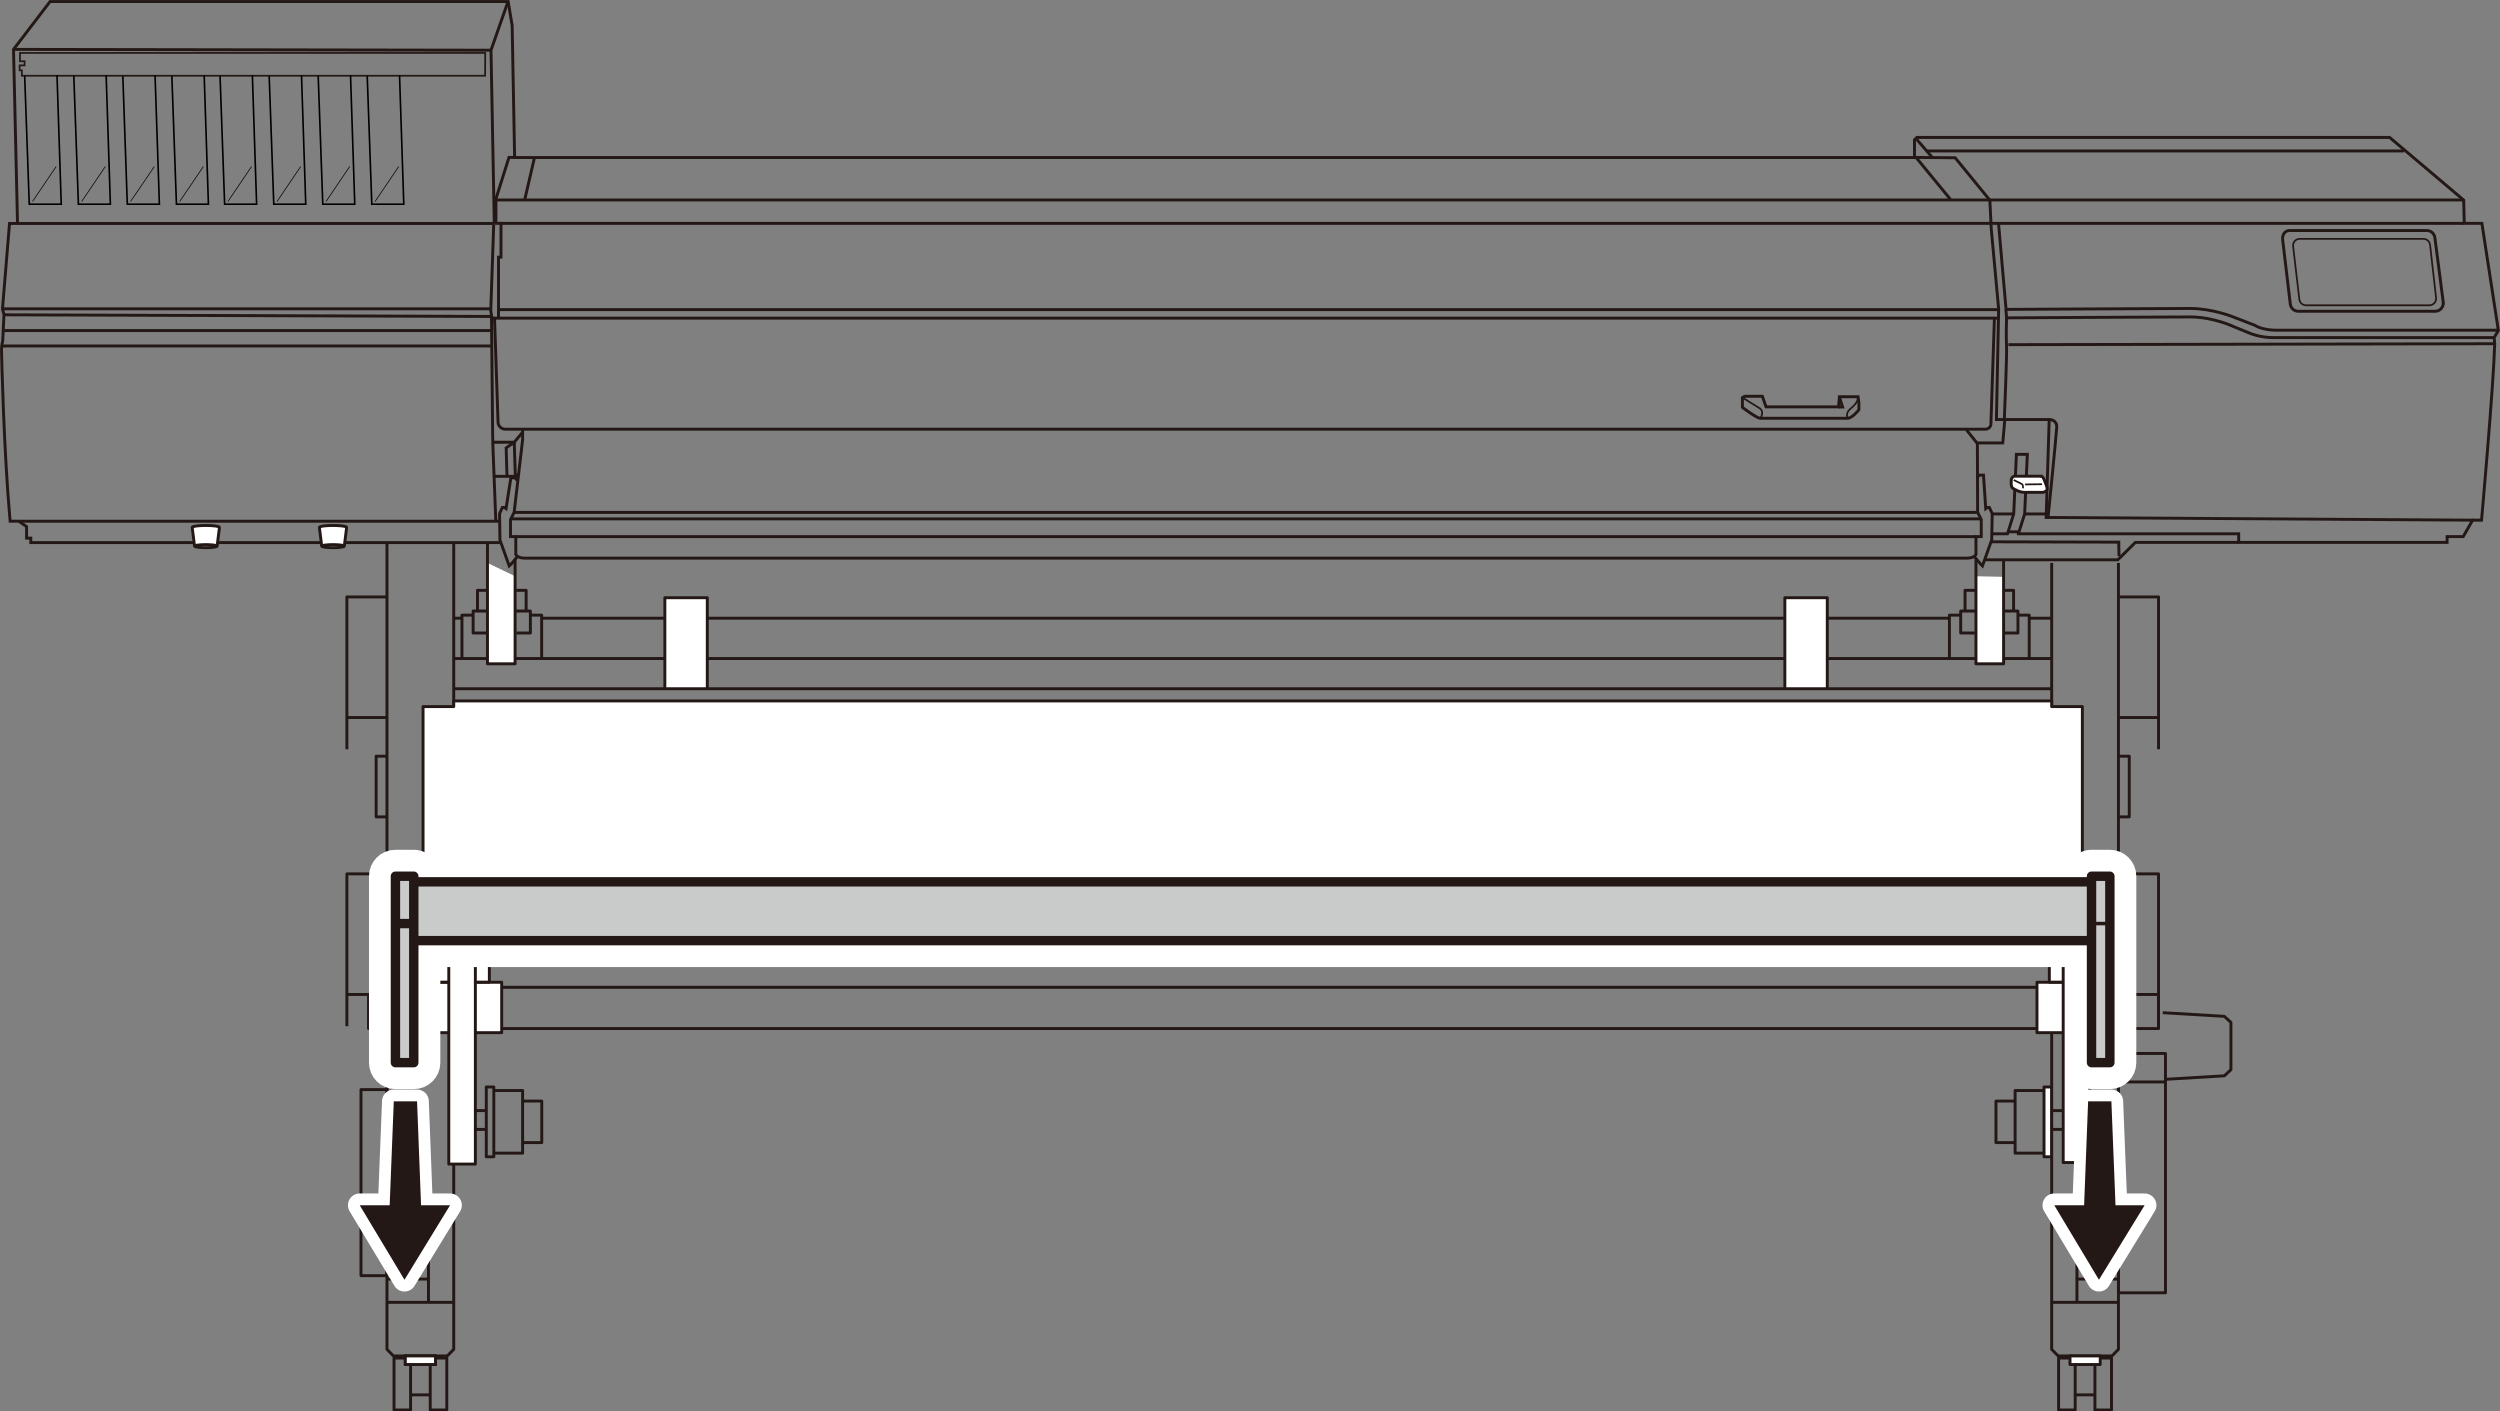 <?xml version="1.0" encoding="UTF-8"?>
<svg xmlns="http://www.w3.org/2000/svg" width="75.03mm" height="42.36mm" viewBox="0 0 212.68 120.07">
  <rect x="0" y="0" width="212.68" height="120.07" fill="#808080" stroke="none"/>
  <defs>
    <style>
      .cls-1, .cls-2 {
        fill: #fff;
      }

      .cls-3 {
        stroke-width: 2px;
      }

      .cls-3, .cls-4, .cls-5, .cls-6, .cls-7, .cls-8, .cls-9, .cls-10, .cls-11 {
        fill: none;
      }

      .cls-3, .cls-4, .cls-6, .cls-8 {
        stroke-linejoin: round;
      }

      .cls-3, .cls-11 {
        stroke: #fff;
      }

      .cls-12 {
        fill: #c9caca;
      }

      .cls-2, .cls-4, .cls-5 {
        stroke-width: .25px;
      }

      .cls-2, .cls-4, .cls-5, .cls-6, .cls-8, .cls-9 {
        stroke: #231815;
      }

      .cls-2, .cls-5, .cls-7, .cls-9, .cls-10, .cls-11 {
        stroke-miterlimit: 10;
      }

      .cls-6 {
        stroke-width: .8px;
      }

      .cls-7 {
        stroke-linecap: round;
        stroke-width: .06px;
      }

      .cls-7, .cls-10 {
        stroke: #000;
      }

      .cls-8 {
        stroke-width: .3px;
      }

      .cls-9 {
        stroke-width: .15px;
      }

      .cls-10 {
        stroke-width: .14px;
      }

      .cls-11 {
        stroke-width: 2.5px;
      }

      .cls-13 {
        fill: #231815;
      }
    </style>
  </defs>
  <g id="_レイヤー_1" data-name="レイヤー 1">
    <polyline class="cls-4" points="38.6 93.45 38.6 114.79 38.05 115.35 33.47 115.35 32.92 114.79 32.92 46.27"/>
    <line class="cls-4" x1="38.6" y1="46.27" x2="38.6" y2="79.27"/>
    <line class="cls-4" x1="34.92" y1="118.66" x2="36.6" y2="118.66"/>
    <rect class="cls-4" x="30.71" y="92.69" width="2.21" height="15.83"/>
    <polyline class="cls-4" points="32.92 74.34 29.51 74.34 29.51 87.3"/>
    <polyline class="cls-4" points="32.92 69.49 32 69.49 32 64.33 32.92 64.33"/>
    <line class="cls-4" x1="32.92" y1="84.6" x2="29.51" y2="84.6"/>
    <polyline class="cls-4" points="32.92 50.78 29.51 50.78 29.51 63.74"/>
    <line class="cls-4" x1="32.92" y1="61.04" x2="29.51" y2="61.04"/>
    <line class="cls-4" x1="32.92" y1="110.79" x2="38.6" y2="110.79"/>
    <polyline class="cls-4" points="36.45 110.79 36.45 108.81 32.92 108.81"/>
    <polyline class="cls-4" points="36.45 108.81 36.45 104.67 33.13 104.67"/>
    <line class="cls-4" x1="34.66" y1="103.39" x2="38.48" y2="103.39"/>
    <polyline class="cls-4" points="39.3 56.02 39.3 52.33 40.25 52.33"/>
    <polyline class="cls-4" points="41.47 51.98 40.25 51.98 40.25 53.85 41.45 53.85"/>
    <polyline class="cls-4" points="41.47 50.22 40.62 50.22 40.62 51.94"/>
    <line class="cls-4" x1="38.58" y1="52.59" x2="39.3" y2="52.59"/>
    <polyline class="cls-4" points="46.08 56.02 46.08 52.33 45.12 52.33"/>
    <polyline class="cls-4" points="43.91 51.98 45.12 51.98 45.12 53.85 43.93 53.85"/>
    <polyline class="cls-4" points="43.91 50.22 44.76 50.22 44.76 51.94"/>
    <path class="cls-4" d="M37.44,60.94c0,.18-.14,.32-.32,.32s-.32-.14-.32-.32,.14-.32,.32-.32,.32,.14,.32,.32Z"/>
    <path class="cls-4" d="M37.44,72.77c0-.18-.14-.32-.32-.32s-.32,.14-.32,.32,.14,.32,.32,.32,.32-.14,.32-.32Z"/>
    <polyline class="cls-4" points="174.54 93.28 174.54 114.79 175.09 115.35 179.67 115.35 180.22 114.79 180.22 47.89"/>
    <line class="cls-4" x1="174.54" y1="47.89" x2="174.54" y2="93.28"/>
    <polyline class="cls-4" points="180.22 80.6 164.04 80.6 49.1 80.6 32.92 80.6"/>
    <rect class="cls-4" x="178.22" y="115.53" width="1.41" height="4.42"/>
    <rect class="cls-4" x="175.13" y="115.53" width="1.41" height="4.42"/>
    <line class="cls-4" x1="178.22" y1="118.66" x2="176.54" y2="118.66"/>
    <rect class="cls-4" x="36.6" y="115.53" width="1.41" height="4.42"/>
    <rect class="cls-4" x="33.52" y="115.53" width="1.41" height="4.42"/>
    <rect class="cls-1" x="176.1" y="115.35" width="2.57" height=".73"/>
    <rect class="cls-4" x="176.1" y="115.35" width="2.57" height=".73"/>
    <rect class="cls-4" x="180.22" y="89.62" width="4" height="20.36"/>
    <line class="cls-4" x1="184.23" y1="92.04" x2="180.22" y2="92.04"/>
    <polyline class="cls-4" points="180.22 74.34 183.63 74.34 183.63 87.3"/>
    <polyline class="cls-4" points="180.22 69.49 181.14 69.49 181.14 64.33 180.22 64.33"/>
    <line class="cls-4" x1="180.22" y1="84.6" x2="183.63" y2="84.6"/>
    <polyline class="cls-4" points="180.22 50.78 183.63 50.78 183.63 63.74"/>
    <line class="cls-4" x1="180.22" y1="61.04" x2="183.63" y2="61.04"/>
    <line class="cls-4" x1="180.22" y1="110.79" x2="174.54" y2="110.79"/>
    <polyline class="cls-4" points="176.69 110.79 176.69 108.81 180.22 108.81"/>
    <polyline class="cls-4" points="176.69 108.81 176.69 104.67 179.99 104.67"/>
    <line class="cls-4" x1="178.45" y1="103.39" x2="174.66" y2="103.39"/>
    <polyline class="cls-4" points="180.22 83.99 164.04 83.99 49.1 83.99 32.92 83.99"/>
    <polyline class="cls-4" points="183.63 84.69 183.63 87.5 164.04 87.5 49.1 87.5 31.35 87.5 31.35 84.69"/>
    <polygon class="cls-1" points="168.75 59.63 174.54 59.63 174.54 60.11 177.15 60.11 177.15 73.6 174.54 73.6 174.54 74.08 168.75 74.08 44.39 74.08 38.6 74.08 38.6 73.6 35.99 73.6 35.99 60.11 38.6 60.11 38.6 59.63 44.39 59.63 168.75 59.63"/>
    <polygon class="cls-4" points="168.75 59.63 174.54 59.63 174.54 60.11 177.15 60.11 177.15 73.6 174.54 73.6 174.54 74.08 168.75 74.08 44.39 74.08 38.6 74.08 38.6 73.6 35.99 73.6 35.99 60.11 38.6 60.11 38.6 59.63 44.39 59.63 168.75 59.63"/>
    <polyline class="cls-4" points="174.54 56.02 145.96 56.02 67.18 56.02 38.6 56.02"/>
    <polyline class="cls-4" points="172.63 56.02 172.63 52.33 171.67 52.33"/>
    <polyline class="cls-4" points="170.45 51.98 171.67 51.98 171.67 53.85 170.47 53.85"/>
    <polyline class="cls-4" points="170.45 50.22 171.3 50.22 171.3 51.94"/>
    <polyline class="cls-4" points="165.84 56.02 165.84 52.33 166.8 52.33"/>
    <polyline class="cls-4" points="168.02 51.98 166.8 51.98 166.8 53.85 168 53.85"/>
    <polyline class="cls-4" points="168.02 50.22 167.17 50.22 167.17 51.94"/>
    <line class="cls-4" x1="172.63" y1="52.59" x2="174.54" y2="52.59"/>
    <polyline class="cls-4" points="165.84 52.59 146.57 52.59 66.57 52.59 46.08 52.59"/>
    <polyline class="cls-1" points="155.45 58.59 155.45 50.85 151.84 50.85 151.84 58.59"/>
    <polyline class="cls-4" points="155.45 58.59 155.45 50.85 151.84 50.85 151.84 58.59"/>
    <polyline class="cls-1" points="170.45 49.07 170.45 56.47 168.1 56.47 168.1 49.02"/>
    <polyline class="cls-4" points="170.45 47.64 170.45 56.47 168.1 56.47 168.1 47.6"/>
    <polyline class="cls-4" points="183.99 86.15 189.23 86.46 189.79 86.98 189.79 91 189.23 91.52 184.18 91.82"/>
    <rect class="cls-1" x="173.29" y="83.56" width="6.73" height="4.29"/>
    <rect class="cls-4" x="173.29" y="83.56" width="6.73" height="4.29"/>
    <polyline class="cls-1" points="177.79 81.06 177.79 79.27 175.52 79.27 175.52 81.06"/>
    <polyline class="cls-4" points="177.79 81.06 177.79 79.27 175.52 79.27 175.52 81.06"/>
    <rect class="cls-1" x="174.34" y="81.06" width="4.64" height="2.49"/>
    <rect class="cls-4" x="174.34" y="81.06" width="4.64" height="2.49"/>
    <rect class="cls-1" x="175.52" y="82.14" width="2.26" height="16.76"/>
    <rect class="cls-4" x="175.52" y="82.14" width="2.26" height="16.76"/>
    <rect class="cls-1" x="35.95" y="83.56" width="6.73" height="4.29"/>
    <rect class="cls-4" x="35.95" y="83.56" width="6.73" height="4.29"/>
    <polyline class="cls-1" points="40.44 81.06 40.44 79.27 38.18 79.27 38.18 81.06"/>
    <polyline class="cls-4" points="40.44 81.06 40.44 79.27 38.18 79.27 38.18 81.06"/>
    <rect class="cls-1" x="36.99" y="81.06" width="4.64" height="2.49"/>
    <rect class="cls-4" x="36.99" y="81.06" width="4.64" height="2.49"/>
    <rect class="cls-1" x="38.18" y="82.14" width="2.26" height="16.89"/>
    <rect class="cls-4" x="38.18" y="82.14" width="2.26" height="16.89"/>
    <polyline class="cls-1" points="56.56 58.59 56.56 50.85 60.17 50.85 60.17 58.59"/>
    <polyline class="cls-4" points="56.56 58.59 56.56 50.85 60.17 50.85 60.17 58.59"/>
    <polyline class="cls-1" points="41.47 47.89 41.47 56.47 43.82 56.47 43.82 49.02"/>
    <polyline class="cls-4" points="41.47 46.21 41.47 56.47 43.82 56.47 43.82 47.58"/>
    <polyline class="cls-4" points="174.54 58.59 145.96 58.59 67.18 58.59 38.6 58.59"/>
    <rect class="cls-4" x="41.37" y="92.47" width=".64" height="5.94"/>
    <polyline class="cls-4" points="42 98.1 44.46 98.1 44.46 92.77 42 92.77"/>
    <polyline class="cls-4" points="44.46 97.2 46.09 97.2 46.09 93.67 44.46 93.67"/>
    <line class="cls-4" x1="41.34" y1="94.48" x2="40.44" y2="94.48"/>
    <line class="cls-4" x1="41.34" y1="96.08" x2="40.44" y2="96.08"/>
    <polyline class="cls-4" points="33.08 100.52 34.62 100.52 34.62 98.31 33.08 98.31"/>
    <polyline class="cls-4" points="33.08 104.15 34.62 104.15 34.62 101.94 33.08 101.94"/>
    <polyline class="cls-4" points="33.16 106.05 34.88 106.05 34.88 106.99 33.13 106.99"/>
    <polyline class="cls-4" points="179.99 100.52 178.45 100.52 178.45 98.31 179.99 98.31"/>
    <polyline class="cls-4" points="179.99 104.15 178.45 104.15 178.45 101.94 179.99 101.94"/>
    <polyline class="cls-4" points="179.91 106.05 178.19 106.05 178.19 106.99 179.94 106.99"/>
    <rect class="cls-1" x="173.89" y="92.47" width=".64" height="5.94"/>
    <rect class="cls-4" x="173.89" y="92.47" width=".64" height="5.94"/>
    <polyline class="cls-4" points="173.89 98.1 171.43 98.1 171.43 92.77 173.89 92.77"/>
    <polyline class="cls-4" points="171.43 97.2 169.8 97.2 169.8 93.67 171.43 93.67"/>
    <line class="cls-4" x1="174.55" y1="94.48" x2="175.45" y2="94.48"/>
    <line class="cls-4" x1="174.55" y1="96.08" x2="175.45" y2="96.08"/>
    <g>
      <path class="cls-1" d="M179.5,73.54h-1.56c-.36,0-.66,.2-.83,.48H36.04c-.18-.28-.48-.48-.83-.48h-1.57c-.55,0-1,.45-1,1v15.86c0,.55,.45,1,1,1h1.57c.55,0,1-.45,1-1v-9.38H176.93v9.38c0,.55,.45,1,1,1h1.56c.55,0,1-.45,1-1v-15.86c0-.55-.45-1-1-1"/>
      <path class="cls-11" d="M179.5,73.54h-1.56c-.36,0-.66,.2-.83,.48H36.04c-.18-.28-.48-.48-.83-.48h-1.57c-.55,0-1,.45-1,1v15.86c0,.55,.45,1,1,1h1.57c.55,0,1-.45,1-1v-9.38H176.93v9.38c0,.55,.45,1,1,1h1.56c.55,0,1-.45,1-1v-15.86c0-.55-.45-1-1-1Z"/>
      <rect class="cls-12" x="35.21" y="75.02" width="142.69" height="5"/>
      <rect class="cls-12" x="33.64" y="74.54" width="1.56" height="15.86"/>
      <rect class="cls-6" x="33.64" y="74.54" width="1.56" height="15.86"/>
      <line class="cls-6" x1="33.64" y1="78.57" x2="35.21" y2="78.57"/>
      <rect class="cls-12" x="177.93" y="74.54" width="1.56" height="15.86"/>
      <rect class="cls-6" x="177.93" y="74.54" width="1.56" height="15.86"/>
      <line class="cls-8" x1="179.5" y1="78.57" x2="177.93" y2="78.57"/>
      <polyline class="cls-6" points="177.93 80.02 165.54 80.02 47.6 80.02 35.21 80.02"/>
      <polyline class="cls-6" points="35.21 75.02 47.6 75.02 165.54 75.02 177.93 75.02"/>
    </g>
    <polygon class="cls-3" points="35.82 102.53 35.48 93.69 33.5 93.69 33.15 102.53 30.6 102.53 34.41 108.87 38.29 102.53 35.82 102.53"/>
    <polygon class="cls-13" points="35.82 102.53 35.48 93.69 33.5 93.69 33.15 102.53 30.6 102.53 34.41 108.87 38.29 102.53 35.82 102.53"/>
    <polygon class="cls-3" points="179.97 102.53 179.62 93.69 177.64 93.69 177.3 102.53 174.76 102.53 178.56 108.87 182.45 102.53 179.97 102.53"/>
    <polygon class="cls-13" points="179.97 102.53 179.62 93.69 177.64 93.69 177.3 102.53 174.76 102.53 178.56 108.87 182.45 102.53 179.97 102.53"/>
    <rect class="cls-4" x="34.48" y="115.35" width="2.57" height=".73"/>
    <rect class="cls-2" x="34.48" y="115.35" width="2.57" height=".73"/>
  </g>
  <g id="_レイヤー_2" data-name="レイヤー 2">
    <g>
      <path class="cls-5" d="M170.81,45.24h.86l.03,.17h18.75v.73h17.73v-.49h1.37l.8-1.4h.76s1.02-11.38,1.12-15l-.05-.53,.36-.61-1.4-9.11h-1.5s-.05-1.98-.05-1.98l-6.3-5.33h-40.22l-.2,.2v1.51H43.78l-.21-11.23-.34-2.04H4.26L1.15,4.2l.34,14.81H.81L.21,26.29l.13,.46-.11,2.27s-.1,.31-.1,.76,.2,8.69,.73,14.56h.74l.66,.46v.98h.36v.38H42.56"/>
      <polyline class="cls-5" points="169.38 19.07 169.28 17.03 166.33 13.42 162.88 13.39"/>
      <polyline class="cls-5" points="210.38 44.25 174.07 44.02 174.33 35.69 169.84 35.69 170.03 26.3 169.4 19.48 169.38 19.07"/>
      <line class="cls-5" x1=".19" y1="29.43" x2="41.86" y2="29.43"/>
      <line class="cls-5" x1="209.68" y1="19" x2="42.51" y2="19"/>
      <path class="cls-5" d="M170.02,19.02l.64,7.3s13.73-.08,15.65-.08,3.67,.72,3.67,.72l1.86,.72s.57,.41,1.86,.41h18.85"/>
      <path class="cls-5" d="M170.65,26.33l.05,.72s-.05,1.72,0,2.34-.19,6.32-.19,6.32"/>
      <path class="cls-5" d="M170.7,27.04s13.58-.08,15.6-.08,3.73,.83,3.73,.83l1.4,.57s.83,.36,1.97,.36h18.8"/>
      <line class="cls-5" x1="170.86" y1="29.32" x2="212.19" y2="29.24"/>
      <path class="cls-5" d="M207.85,25.7l-.71-5.48c-.04-.35-.34-.61-.69-.61h-11.66c-.42,0-.65,.37-.6,.78l.65,5.48c.04,.35,.34,.61,.69,.61h11.63c.42,0,.74-.37,.69-.78Z"/>
      <path class="cls-9" d="M207.24,25.33l-.51-4.51c-.04-.29-.28-.5-.57-.5h-10.53c-.34,0-.59,.3-.55,.64l.53,4.51c.04,.29,.28,.5,.57,.5h10.49c.34,0,.61-.3,.57-.64Z"/>
      <path class="cls-5" d="M174.4,35.69s.6,.03,.57,.66c-.05,.86-.74,7.68-.74,7.68"/>
      <polyline class="cls-5" points="171.71 45.41 172.24 43.72 172.47 38.65 171.54 38.65 171.31 43.72 170.78 45.41 169.37 45.41"/>
      <path class="cls-5" d="M148.23,33.82v.83s1.21,.93,1.52,.93h7.42c.41,0,.97-.72,.97-.72v-.59l-.07-.52h-1.59l-.07,.86h-6.17l-.31-.9h-1.48l-.21,.1Z"/>
      <path class="cls-9" d="M148.23,33.82l1.45,.9c.48,.31,.07,.86,.07,.86"/>
      <path class="cls-9" d="M157.16,35.58s-.17-.45,.24-.79,.66-.62,.66-1.03"/>
      <polyline class="cls-5" points="156.41 34.62 156.75 34.62 156.48 33.76"/>
      <line class="cls-5" x1="170.02" y1="26.34" x2="42.41" y2="26.34"/>
      <line class="cls-5" x1="41.72" y1="26.27" x2=".16" y2="26.27"/>
      <line class="cls-5" x1="41.77" y1="26.92" x2=".35" y2="26.78"/>
      <polyline class="cls-5" points="168.19 40.66 168.37 40.42 168.74 40.42 168.93 43.27 169.06 43.17 169.24 43.17 169.48 43.69 169.44 45.93 168.65 48.14 168.48 47.97 167.96 47.35"/>
      <line class="cls-5" x1="171.31" y1="43.72" x2="169.48" y2="43.72"/>
      <line class="cls-5" x1="172.24" y1="43.72" x2="174" y2="43.72"/>
      <polyline class="cls-5" points="170.55 35.73 170.38 37.68 168.19 37.68"/>
      <path class="cls-5" d="M44.46,36.55v.86s-.72,6.17-.72,6.17l-.31,.62v1.45s.45,0,.45,0v1.52s.14,.31,.76,.31,122.08,0,122.7,0,.76-.31,.76-.31v-1.52h.45v-1.45l-.31-.62-.02-5.85-.93-1.16"/>
      <polyline class="cls-5" points="43.88 45.65 84.65 45.65 125.57 45.65 168.1 45.65"/>
      <polyline class="cls-5" points="44.01 40.89 43.84 40.65 43.46 40.65 43.05 43.27 42.91 43.17 42.74 43.17 42.5 43.69 42.53 45.93 43.32 48.14 43.5 47.97 44.01 47.35"/>
      <polyline class="cls-5" points="43.74 43.59 79.13 43.59 131.09 43.59 168.24 43.59"/>
      <polyline class="cls-5" points="43.53 44.14 78.92 44.14 131.3 44.14 168.44 44.14"/>
      <polyline class="cls-5" points="42 19.11 41.75 26.41 41.85 27.06 170 27.06"/>
      <polyline class="cls-5" points="41.81 26.79 41.91 36.87 41.93 37.9 42.18 44.32"/>
      <path class="cls-5" d="M42.07,27.06l.3,8.87c.02,.33,.29,.58,.62,.58h125.92c.24,0,.45-.19,.46-.43l.3-9.05"/>
      <polyline class="cls-5" points="42.04 40.52 43.84 40.52 44.07 40.38"/>
      <polyline class="cls-5" points="44.44 36.79 43.75 37.62 42 37.62"/>
      <polyline class="cls-5" points="43.84 40.52 43.75 37.62 43.06 38.1 43.13 40.52"/>
      <line class="cls-5" x1=".29" y1="28.12" x2="41.84" y2="28.12"/>
      <polyline class="cls-5" points="43.78 13.39 43.3 13.39 42.19 16.91 42.19 19 42.62 19 42.62 21.88 42.41 21.88 42.41 27.03"/>
      <line class="cls-5" x1="163.07" y1="11.87" x2="164.41" y2="13.42"/>
      <line class="cls-5" x1="163.88" y1="12.84" x2="204.52" y2="12.84"/>
      <line class="cls-5" x1="209.58" y1="17.01" x2="42.23" y2="17.01"/>
      <line class="cls-5" x1="45.47" y1="13.4" x2="44.63" y2="17.03"/>
      <line class="cls-5" x1="163.04" y1="13.44" x2="165.93" y2="16.96"/>
      <line class="cls-5" x1="42.05" y1="19.01" x2="1.49" y2="19.01"/>
      <polyline class="cls-5" points="43.22 .12 41.77 4.27 42.05 19.01"/>
      <line class="cls-5" x1="1.15" y1="4.2" x2="41.77" y2="4.27"/>
      <polygon class="cls-9" points="41.27 6.44 1.86 6.44 1.86 5.98 1.67 5.98 1.67 5.56 2.09 5.56 2.09 5.21 1.7 5.21 1.7 4.5 41.28 4.5 41.27 6.44"/>
      <line class="cls-5" x1="1.59" y1="44.34" x2="42.48" y2="44.34"/>
      <path class="cls-2" d="M174.01,41.62h-2.04"/>
      <path class="cls-2" d="M173.64,40.51h-2.25c-.21,0-.29,.29-.29,.29v.26s-.04,.34,.12,.46,.3,.17,.3,.17c0,0,.32,.19,.68,.19h1.59s.49-.04,.33-.49-.22-.58-.22-.58c0,0-.1-.29-.26-.29Z"/>
      <path class="cls-9" d="M171.31,40.83l.7,.35s.12,.07,.09,.36"/>
      <line class="cls-9" x1="172.28" y1="41.21" x2="173.72" y2="41.19"/>
      <polyline class="cls-5" points="169.41 46.09 180.25 46.12 180.25 46.46 180.27 47.31"/>
      <polyline class="cls-5" points="190.46 46.14 181.66 46.14 180.17 47.62 168.83 47.62"/>
      <path class="cls-2" d="M18.47,46.46c0,.07-.43,.13-.96,.13s-.96-.06-.96-.13l-.2-1.6c0-.09,.52-.16,1.16-.16s1.16,.07,1.16,.16l-.2,1.6Z"/>
      <path class="cls-5" d="M16.55,46.46c0-.07,.43-.13,.96-.13s.96,.06,.96,.13"/>
      <path class="cls-2" d="M29.29,46.46c0,.07-.43,.13-.96,.13s-.96-.06-.96-.13l-.2-1.6c0-.09,.52-.16,1.16-.16s1.16,.07,1.16,.16l-.2,1.6Z"/>
      <path class="cls-5" d="M27.37,46.46c0-.07,.43-.13,.96-.13s.96,.06,.96,.13"/>
    </g>
    <polyline class="cls-10" points="2.1 6.47 2.49 17.37 5.21 17.37 4.85 6.41"/>
    <line class="cls-7" x1="4.77" y1="14.18" x2="2.78" y2="17.12"/>
    <polyline class="cls-10" points="6.28 6.47 6.67 17.37 9.39 17.37 9.03 6.41"/>
    <line class="cls-7" x1="8.95" y1="14.18" x2="6.96" y2="17.12"/>
    <polyline class="cls-10" points="10.45 6.47 10.83 17.37 13.56 17.37 13.19 6.41"/>
    <line class="cls-7" x1="13.12" y1="14.18" x2="11.12" y2="17.12"/>
    <polyline class="cls-10" points="14.62 6.47 15.01 17.37 17.73 17.37 17.37 6.41"/>
    <line class="cls-7" x1="17.29" y1="14.18" x2="15.3" y2="17.12"/>
    <polyline class="cls-10" points="18.72 6.47 19.11 17.37 21.83 17.37 21.47 6.41"/>
    <line class="cls-7" x1="21.39" y1="14.18" x2="19.4" y2="17.12"/>
    <polyline class="cls-10" points="22.9 6.47 23.29 17.37 26.01 17.37 25.65 6.41"/>
    <line class="cls-7" x1="25.57" y1="14.18" x2="23.58" y2="17.12"/>
    <polyline class="cls-10" points="27.07 6.47 27.46 17.37 30.18 17.37 29.82 6.41"/>
    <line class="cls-7" x1="29.74" y1="14.18" x2="27.75" y2="17.12"/>
    <polyline class="cls-10" points="31.24 6.47 31.63 17.37 34.35 17.37 33.99 6.41"/>
    <line class="cls-7" x1="33.91" y1="14.18" x2="31.92" y2="17.12"/>
  </g>
</svg>